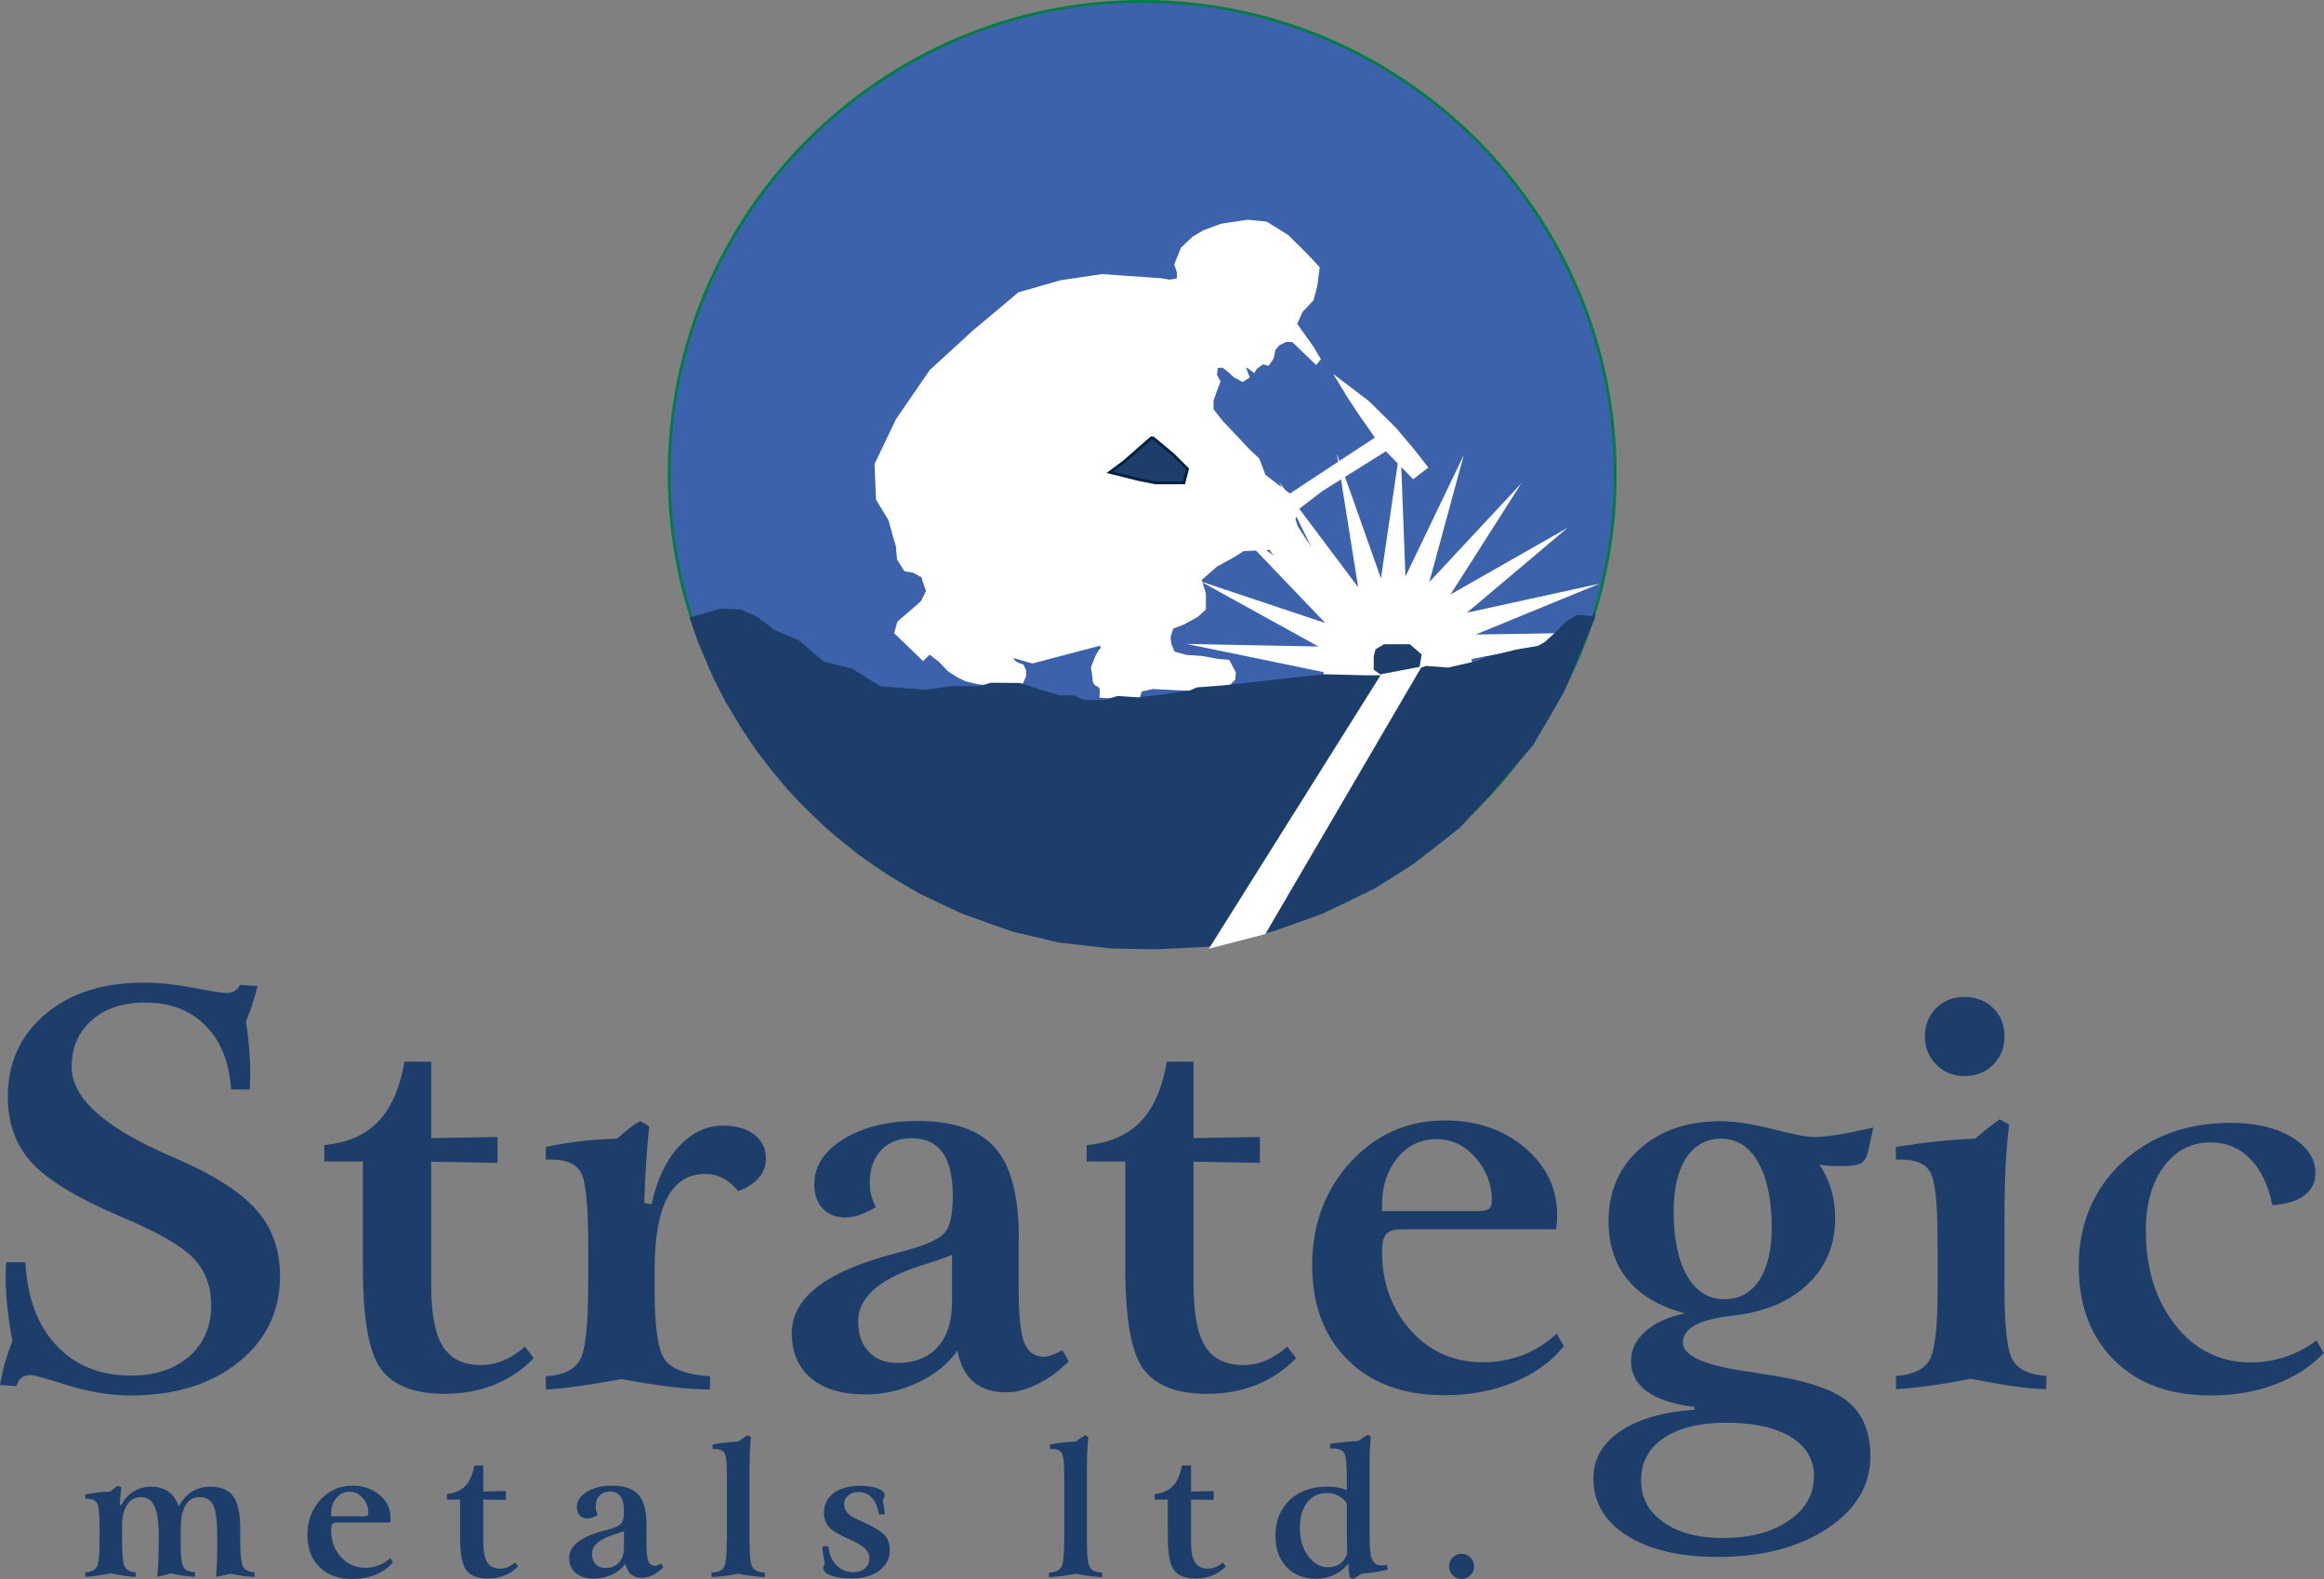 <svg id="b" data-name="Layer 2" xmlns="http://www.w3.org/2000/svg" viewBox="0 0 184.18 125.18">
  <rect x="0" y="0" width="184.18" height="125.18" fill="#808080" stroke="none"/>
  <g id="c" data-name="Layer 1">
    <g>
      <path d="M90.52,75.09c20.65,0,37.49-16.84,37.49-37.49S111.17.11,90.52.11s-37.49,16.84-37.49,37.49,16.84,37.49,37.49,37.49Z" fill="#3c62ac" fill-rule="evenodd" stroke="#007d46" stroke-miterlimit="22.93" stroke-width=".22"/>
      <g>
        <polygon points="116.5 52.14 116.5 52.14 116.53 52.58 114.77 53.03 113.04 52.9 111.57 53.27 110.07 53.53 108.12 53.64 105.02 53.56 105.01 53.18 95.35 51.19 104.97 51.38 96.34 46.61 105.46 49.66 98.64 42.53 106.44 48.15 102.06 39.32 107.83 47.01 106.28 37.27 109.49 46.34 110.92 36.58 111.28 46.19 115.55 37.3 113.03 46.58 118.09 41.15 119.76 39.36 114.59 47.47 123.16 42.59 115.81 48.79 125.45 46.68 116.32 50.43 123.22 50.32 122.48 50.99 116.5 52.14 116.5 52.14 116.5 52.14" fill="#fff" fill-rule="evenodd"/>
        <polyline points="116.5 52.14 116.5 52.14 116.53 52.58 114.77 53.03 113.04 52.9 111.57 53.27 110.07 53.53 108.12 53.64 105.02 53.56 105.01 53.18 95.35 51.19 104.97 51.38 96.34 46.61 105.46 49.66 98.64 42.53 106.44 48.15 102.06 39.32 107.83 47.01 106.28 37.27 109.49 46.34 110.92 36.58 111.28 46.19 115.55 37.3 113.03 46.58 118.09 41.15 119.76 39.36 114.59 47.47 123.16 42.59 115.81 48.79 125.45 46.68 116.32 50.43 123.22 50.32 122.48 50.99 116.5 52.14 116.5 52.14" fill="none" fill-rule="evenodd" stroke="#fff" stroke-miterlimit="22.93" stroke-width=".24"/>
      </g>
      <g>
        <polygon points="99.04 29.16 99.37 29.4 99.51 29.16 99.7 29.02 100.07 28.75 100.49 28.86 100.83 28.36 100.97 27.68 101.32 27.27 101.92 26.98 102.47 27 104.3 28.76 104.54 28.47 103.97 27.51 102.67 25.69 103.12 24.67 103.99 23.74 104.29 22.6 104.46 21.22 103.45 20.14 102.02 18.73 100.34 17.68 98.86 17.54 96.82 17.85 95.45 18.35 94.58 18.86 93.69 19.71 93.47 20.26 93.19 20.96 93.39 21.56 93.4 22.16 92.72 22.29 91.94 22.17 87.35 21.85 84.09 22.33 80.77 23.28 77.16 26.31 73.77 29.42 71.11 33.29 69.43 36.81 69.54 39.57 70.52 41.18 70.89 42.51 71.12 43.29 71.21 44.32 71.76 45.18 72.37 45.27 73.12 45.67 73.26 46.12 73.52 46.86 73.2 47.5 73.07 47.74 72.69 48.08 71.22 49.35 71 50.16 73.16 52.24 73.66 51.74 74.48 52.36 75.23 53.14 75.96 53.6 76.57 53.9 77.52 54.12 78.49 54.22 79.45 54.33 80.17 54.33 80.67 54.37 80.94 54.17 81.2 53.58 81.2 53.17 81.02 52.77 80.77 52.69 80.41 52.52 80.22 52.26 80.21 52.26 79.9 51.92 81.82 52.47 87.22 51.05 87.39 51.35 87.12 51.69 86.93 52.03 86.59 52.88 86.59 53.03 86.66 53.38 86.72 53.99 86.83 54.21 87.19 54.41 87.28 54.69 87.26 55.19 90.19 55.39 90.38 54.72 91.37 54.5 93.59 54.61 94.31 54.64 95.97 54.54 96.96 54.44 97.28 54.32 97.78 53.82 97.82 53.32 97.34 52.42 96.53 52.35 95.26 52.12 93.99 52.03 93 51.75 92.71 51.07 92.65 50.49 92.88 49.74 93.75 49.41 94.85 48.81 95.45 48.26 95.45 47.07 95.1 45.94 96.37 44.82 97.63 44.13 98.53 43.57 100.67 43.47 101.9 45.13 103.05 46.49 104.37 47.55 105.18 48.3 106.01 49.01 106.72 49.47 107.24 50.37 107.95 51.41 108.21 50.76 107.9 49.94 108.2 49.23 108.52 48.77 109.21 48.72 110.43 48.86 111.72 49.09 112.11 49.01 112.24 48.64 111.32 48.37 110.15 48.04 108.86 48.04 107.3 47.53 106.01 46.04 104.51 44.35 103.46 42.88 102.75 41.79 102.54 41.17 102.84 40.28 104.7 38.85 109.85 35.62 112.01 37.83 113.03 37.04 111.92 35.62 110.52 33.97 108.4 31.88 106.09 30.12 106.86 31.39 107.81 32.83 109.13 34.72 102.22 39.27 100.19 37.72 99.7 36.42 98.88 35.64 96.78 33.41 96.06 32.49 96.05 31.74 96.32 30.97 96.6 30.25 96.32 29.72 96.41 29.06 96.92 29.02 97.42 29.4 97.84 29.8 98.16 29.97 98.47 30.15 98.9 29.87 98.62 29.16 98.73 28.96 99.04 29.16 99.04 29.16 99.04 29.16" fill="#fff" fill-rule="evenodd"/>
        <polyline points="99.04 29.16 99.37 29.4 99.51 29.16 99.7 29.02 100.07 28.75 100.49 28.86 100.83 28.36 100.97 27.68 101.32 27.27 101.92 26.98 102.47 27 104.3 28.76 104.54 28.47 103.97 27.51 102.67 25.69 103.12 24.67 103.99 23.74 104.29 22.6 104.46 21.22 103.45 20.14 102.02 18.73 100.34 17.68 98.86 17.54 96.82 17.85 95.45 18.35 94.58 18.86 93.69 19.71 93.47 20.26 93.19 20.96 93.39 21.56 93.4 22.16 92.72 22.29 91.94 22.17 87.35 21.85 84.09 22.33 80.77 23.28 77.16 26.31 73.77 29.42 71.11 33.29 69.43 36.81 69.54 39.57 70.52 41.18 70.89 42.51 71.12 43.29 71.21 44.32 71.76 45.18 72.37 45.27 73.12 45.67 73.26 46.12 73.52 46.86 73.2 47.5 73.07 47.74 72.69 48.08 71.22 49.35 71 50.16 73.16 52.24 73.66 51.74 74.48 52.36 75.23 53.14 75.96 53.6 76.57 53.9 77.52 54.12 78.49 54.22 79.45 54.33 80.17 54.33 80.67 54.37 80.94 54.17 81.2 53.58 81.2 53.17 81.02 52.77 80.77 52.69 80.41 52.52 80.22 52.26 80.21 52.26 79.9 51.92 81.82 52.47 87.22 51.05 87.39 51.35 87.12 51.69 86.93 52.03 86.59 52.88 86.59 53.03 86.66 53.38 86.72 53.99 86.83 54.21 87.19 54.41 87.28 54.69 87.26 55.19 90.19 55.39 90.38 54.72 91.37 54.5 93.59 54.61 94.31 54.64 95.97 54.54 96.96 54.44 97.28 54.32 97.78 53.82 97.82 53.32 97.34 52.42 96.53 52.35 95.26 52.12 93.99 52.03 93 51.75 92.71 51.07 92.65 50.49 92.88 49.74 93.75 49.41 94.85 48.81 95.45 48.26 95.45 47.07 95.1 45.94 96.37 44.82 97.63 44.13 98.53 43.57 100.67 43.47 101.9 45.13 103.05 46.49 104.37 47.55 105.18 48.3 106.01 49.01 106.72 49.47 107.24 50.37 107.95 51.41 108.21 50.76 107.9 49.94 108.2 49.23 108.52 48.77 109.21 48.72 110.43 48.86 111.72 49.09 112.11 49.01 112.24 48.64 111.32 48.37 110.15 48.04 108.86 48.04 107.3 47.53 106.01 46.04 104.51 44.35 103.46 42.88 102.75 41.79 102.54 41.17 102.84 40.28 104.7 38.85 109.85 35.62 112.01 37.83 113.03 37.04 111.92 35.62 110.52 33.97 108.4 31.88 106.09 30.12 106.86 31.39 107.81 32.83 109.13 34.72 102.22 39.27 100.19 37.72 99.7 36.42 98.88 35.64 96.78 33.41 96.06 32.49 96.05 31.74 96.32 30.97 96.6 30.25 96.32 29.72 96.41 29.06 96.92 29.02 97.42 29.4 97.84 29.8 98.16 29.97 98.47 30.15 98.9 29.87 98.62 29.16 98.73 28.96 99.04 29.16 99.04 29.16" fill="none" fill-rule="evenodd" stroke="#fff" stroke-miterlimit="22.93" stroke-width=".24"/>
      </g>
      <g>
        <polygon points="91.31 34.65 89.07 36.61 87.95 37.44 90.19 38 91.59 38.28 93.83 38.28 94.11 37.17 92.99 36.05 91.31 34.65 91.31 34.65 91.31 34.65" fill="#1d3d6b" fill-rule="evenodd"/>
        <polyline points="91.31 34.65 89.07 36.61 87.95 37.44 90.19 38 91.59 38.28 93.83 38.28 94.11 37.17 92.99 36.05 91.31 34.65 91.31 34.65" fill="none" fill-rule="evenodd" stroke="#002041" stroke-miterlimit="22.93" stroke-width=".22"/>
      </g>
      <path d="M0,109.78c.12-.64.25-1.24.41-1.81.17-.57.35-1.12.57-1.64-.19-1.05-.32-1.99-.41-2.82s-.12-1.62-.12-2.37c0-.11,0-.29.01-.54.01-.25.02-.43.02-.54h1.53c.15,2.79.96,4.99,2.45,6.58,1.49,1.6,3.46,2.4,5.92,2.4,1.93,0,3.47-.51,4.62-1.52,1.15-1.02,1.74-2.37,1.74-4.05,0-1.49-.46-2.73-1.4-3.72-.94-.99-2.85-2.09-5.75-3.3-3.44-1.46-5.8-2.89-7.07-4.28-1.27-1.39-1.9-3.14-1.9-5.22,0-2.69.99-4.88,2.97-6.55,1.97-1.68,4.59-2.51,7.84-2.51,1.15,0,2.44.14,3.88.41,1.44.28,2.31.41,2.61.41.27,0,.5-.05.69-.17.2-.12.33-.27.4-.47l1.4.09c-.12.49-.25.97-.41,1.44-.15.49-.33.94-.51,1.39.12.72.2,1.42.25,2.09.06.68.09,1.32.09,1.95,0,.16,0,.38-.02.68-.01.29-.02.5-.02.65h-1.47c-.15-2.16-.82-3.84-2.03-5.06-1.2-1.22-2.8-1.83-4.78-1.83-1.76,0-3.17.46-4.23,1.4-1.07.94-1.6,2.17-1.6,3.7,0,2.48,2.62,4.84,7.87,7.08.1.04.18.08.24.11,3.09,1.33,5.26,2.71,6.52,4.14,1.26,1.42,1.88,3.17,1.88,5.26,0,2.77-1.09,5.05-3.27,6.81-2.19,1.76-5.05,2.65-8.57,2.65-1.59,0-3.25-.27-4.98-.81-1.73-.54-2.7-.81-2.91-.81-.3,0-.54.06-.73.2-.18.14-.33.36-.44.68l-1.28-.09h0ZM32.06,84.16h2.11v6.06l5.26-.09v2.05l-5.26-.09v9.72c0,2.28.3,3.92.92,4.91.62.99,1.63,1.49,3.03,1.49.61,0,1.2-.12,1.76-.36.57-.23,1.14-.59,1.72-1.1l.7.91c-.91.94-1.96,1.64-3.15,2.12-1.19.47-2.49.71-3.91.71-2.4,0-4.07-.65-5.04-1.96-.97-1.3-1.44-3.99-1.44-8.06v-8.4h-3.06v-1.3c1.83-.17,3.26-.79,4.28-1.87,1.03-1.07,1.72-2.66,2.08-4.76h0ZM46.62,101.44v-2.59c0-3.27-.2-5.25-.59-5.92-.38-.67-1.16-1.01-2.32-1.01h-.45v-1c.92-.2,1.85-.35,2.79-.46.94-.11,1.89-.17,2.87-.2.31-.3.62-.56.93-.79.3-.24.61-.44.92-.59l.68.41c-.1.98-.18,1.97-.25,2.98-.06,1.01-.11,2.03-.14,3.09l.58.11c.41-1.93,1.13-3.46,2.15-4.57,1.02-1.11,2.19-1.67,3.51-1.67,1.04,0,1.87.24,2.48.71.62.48.92,1.11.92,1.9,0,.59-.19,1.1-.57,1.53-.37.44-.91.79-1.63,1.05-.37-.46-.77-.8-1.2-1.02-.44-.23-.91-.34-1.42-.34-1.34,0-2.34.63-3,1.9-.67,1.27-1,3.17-1,5.69v1.64c0,2.98.28,4.83.85,5.55.57.73,1.75,1.14,3.55,1.26l-.02,1.05c-.98-.01-2.05-.09-3.21-.23-1.16-.15-2.42-.34-3.79-.6-1.31.24-2.44.43-3.4.56-.96.14-1.83.22-2.59.27l-.02-1.05c1.34-.09,2.23-.49,2.68-1.23.46-.73.68-2.74.68-6v-.41h0ZM75.45,99.49c-.6.23-1.43.51-2.51.85-3.29,1.07-4.93,2.53-4.93,4.38,0,1.03.28,1.84.83,2.43.55.59,1.32.89,2.3.89,1.36,0,2.42-.42,3.17-1.26.76-.84,1.14-2.02,1.14-3.55v-3.75h0ZM80.73,98.15v3.99c0,2.14.15,3.58.45,4.31.3.73.81,1.1,1.55,1.1.17,0,.36-.04.57-.11.2-.07.5-.2.89-.41l.51.88c-.78.78-1.6,1.39-2.48,1.81-.88.44-1.7.65-2.48.65-1.07,0-1.94-.28-2.58-.83-.65-.55-1.07-1.38-1.28-2.47-.77,1.07-1.81,1.91-3.14,2.53-1.33.62-2.72.94-4.18.94-1.83,0-3.25-.43-4.28-1.28-1.02-.86-1.53-2.05-1.53-3.59,0-2.77,2.67-4.85,8.01-6.26.53-.14.91-.25,1.17-.32,1.53-.42,2.51-.88,2.94-1.37.43-.49.64-1.47.64-2.95s-.27-2.65-.81-3.41c-.54-.75-1.35-1.13-2.45-1.13-1,0-1.81.31-2.41.94-.6.63-.91,1.48-.91,2.55,0,.38.04.73.12,1.05.08.32.2.62.37.91-.44.27-.86.47-1.27.62-.41.14-.81.21-1.17.21-.74,0-1.33-.24-1.78-.71-.44-.48-.67-1.11-.67-1.9,0-1.44.77-2.64,2.32-3.6s3.51-1.44,5.87-1.44c2.84,0,4.89.71,6.14,2.13,1.26,1.43,1.88,3.8,1.88,7.14h0ZM92.48,84.16h2.11v6.06l5.26-.09v2.05l-5.26-.09v9.72c0,2.28.3,3.92.92,4.91.62.99,1.63,1.49,3.03,1.49.61,0,1.2-.12,1.76-.36.57-.23,1.14-.59,1.72-1.1l.7.91c-.91.94-1.96,1.64-3.15,2.12-1.19.47-2.49.71-3.91.71-2.4,0-4.07-.65-5.04-1.96-.97-1.3-1.44-3.99-1.44-8.06v-8.4h-3.06v-1.3c1.83-.17,3.26-.79,4.28-1.87,1.03-1.07,1.72-2.66,2.08-4.76h0ZM109.52,96.01h7.49c.48,0,.81-.06.97-.17.17-.12.25-.35.25-.7,0-1.28-.44-2.4-1.3-3.38-.86-.97-1.89-1.46-3.08-1.46-1.25,0-2.28.49-3.1,1.49-.81.99-1.22,2.23-1.22,3.71v.51h0ZM123.33,97.45h-12.29c-.57,0-.96.13-1.18.38-.22.25-.33.72-.33,1.4,0,2.47.76,4.54,2.27,6.23,1.52,1.69,3.43,2.53,5.74,2.53,1.11,0,2.16-.2,3.16-.58,1-.39,1.89-.96,2.67-1.69l.57.99c-.98,1.22-2.29,2.17-3.96,2.86-1.66.69-3.49,1.03-5.51,1.03-3.22,0-5.77-.93-7.65-2.79-1.89-1.87-2.83-4.38-2.83-7.54s1.02-5.95,3.04-8.15c2.03-2.2,4.52-3.3,7.48-3.3,2.54,0,4.65.73,6.35,2.17,1.69,1.44,2.54,3.21,2.54,5.28,0,.28,0,.51-.02.68-.01.17-.04.33-.07.49h0ZM143.77,117.06c0-1.34-.62-2.4-1.84-3.15-1.23-.75-2.93-1.13-5.1-1.13s-3.77.41-4.97,1.21c-1.2.81-1.8,1.93-1.8,3.36s.59,2.46,1.76,3.31c1.18.84,2.75,1.26,4.7,1.26,2.16,0,3.91-.46,5.23-1.37,1.34-.91,2-2.08,2-3.51h0ZM136.43,90.26c-1.19,0-2.12.51-2.79,1.52-.67,1.02-1,2.44-1,4.27,0,2.17.36,3.87,1.07,5.1.72,1.23,1.7,1.84,2.95,1.84,1.18,0,2.1-.5,2.76-1.5.66-.99.99-2.4.99-4.2,0-2.19-.36-3.9-1.07-5.15-.7-1.25-1.68-1.87-2.91-1.87h0ZM148.47,89.38l-.44,1.97c-.1.41-.28.7-.55.86-.28.15-.77.23-1.49.23-.36,0-.67,0-.94-.02-.27-.01-.56-.04-.86-.09.43.62.74,1.3.95,2.01.2.72.3,1.47.3,2.27,0,2.07-.72,3.8-2.15,5.17-1.43,1.38-3.4,2.21-5.9,2.51-.06,0-.13,0-.21.02-2.54.3-3.81,1-3.81,2.11s1.84,1.87,5.54,2.36c.2.03.36.06.49.09,3.4.46,5.73,1.19,6.97,2.17,1.24.98,1.86,2.45,1.86,4.4,0,2.3-1.13,4.2-3.39,5.71-2.27,1.51-5.17,2.27-8.71,2.27-3.02,0-5.42-.57-7.19-1.69-1.77-1.13-2.66-2.64-2.66-4.54,0-1.52.7-2.76,2.11-3.72,1.42-.97,3.38-1.54,5.9-1.72v-.22c-1.64-.2-2.9-.6-3.75-1.22-.86-.62-1.28-1.42-1.28-2.4,0-.91.38-1.7,1.14-2.37.76-.67,1.81-1.15,3.15-1.43-1.98-.52-3.49-1.39-4.52-2.63-1.04-1.24-1.55-2.79-1.55-4.65,0-2.36.82-4.27,2.45-5.74,1.64-1.47,3.78-2.21,6.42-2.21,1.12,0,2.49.21,4.12.62,1.63.42,2.71.63,3.25.63.49,0,1.07-.05,1.74-.15.67-.09,1.68-.3,3.02-.6h0ZM153.55,98.86v-.79c0-2.8-.2-4.53-.59-5.18-.39-.65-1.15-.97-2.28-.97h-.43v-1c1.12-.18,2.21-.33,3.25-.44,1.05-.11,2.06-.18,3.04-.22.41-.36.78-.66,1.1-.91.32-.25.6-.46.84-.62l.75.41c-.13,1.02-.22,2.11-.28,3.27-.06,1.16-.09,2.59-.09,4.3v5.52c0,3.04.22,4.92.68,5.63.45.73,1.33,1.13,2.64,1.21l-.02,1.05c-.67-.01-1.45-.08-2.35-.2-.9-.12-2.11-.33-3.64-.62-1.29.25-2.4.44-3.35.57-.94.12-1.8.21-2.56.25v-1.05c1.31-.09,2.18-.49,2.63-1.21.44-.72.67-2.6.67-5.63v-3.38h0ZM152.55,82.16c0-.89.3-1.64.89-2.24.6-.6,1.35-.89,2.26-.89s1.68.3,2.27.89c.6.59.89,1.34.89,2.24s-.31,1.66-.91,2.25c-.61.6-1.36.89-2.25.89s-1.65-.3-2.25-.91c-.6-.61-.9-1.35-.9-2.23h0ZM180.09,95.53c-.33-1.59-.91-2.81-1.76-3.67-.84-.86-1.89-1.3-3.14-1.3-1.53,0-2.77.64-3.71,1.92-.94,1.27-1.42,2.96-1.42,5.06,0,3.03.78,5.53,2.34,7.51,1.56,1.97,3.56,2.95,5.98,2.95.97,0,1.87-.15,2.72-.43.85-.28,1.68-.72,2.49-1.31l.57,1c-1.01,1.06-2.29,1.89-3.84,2.48-1.55.59-3.27.88-5.14.88-3.2,0-5.74-.93-7.62-2.79-1.88-1.86-2.82-4.36-2.82-7.51s1.13-6.01,3.39-8.13c2.27-2.12,5.15-3.18,8.67-3.18,1.97,0,3.58.38,4.83,1.14,1.25.75,1.87,1.71,1.87,2.86,0,.73-.3,1.32-.89,1.76-.59.44-1.44.69-2.53.76Z" fill="#1d3d6b" fill-rule="evenodd"/>
      <path d="M7.89,122.05v-1.02c0-1.03-.07-1.66-.2-1.88-.13-.22-.39-.34-.79-.34h-.15v-.34c.33-.07.66-.12.99-.16.33-.04.66-.06,1-.07.12-.11.23-.2.33-.27.1-.08.2-.14.28-.19l.26.13c-.03.28-.06.63-.1,1.08,0,.13-.02.22-.02.28l.12.05c.22-.46.54-.82.96-1.08.42-.26.89-.39,1.42-.39s.98.13,1.35.39c.37.26.64.65.83,1.18.26-.51.6-.9,1.03-1.17.43-.27.92-.4,1.48-.4.84,0,1.44.26,1.81.77.37.51.55,1.38.55,2.59v.97c0,1.11.08,1.79.23,2.04.15.25.46.39.91.42v.36c-.24,0-.51-.02-.82-.06-.3-.04-.67-.1-1.09-.19-.25.06-.46.11-.64.15s-.34.07-.51.1c.03-.36.06-.79.08-1.29.02-.5.02-1.1.02-1.79,0-1.28-.1-2.14-.31-2.58-.2-.44-.56-.66-1.08-.66s-.87.21-1.12.64c-.26.43-.39,1.05-.39,1.86v1.24c0,.97.08,1.57.23,1.81.15.24.45.38.9.4v.36c-.27,0-.56-.04-.88-.08-.32-.04-.66-.11-1.03-.19-.18.05-.35.1-.53.15-.18.05-.36.09-.55.12.04-.33.07-.76.09-1.31.02-.54.03-1.17.03-1.88,0-1.12-.11-1.92-.33-2.4-.22-.48-.58-.72-1.08-.72-.47,0-.83.2-1.1.61-.26.41-.4.98-.4,1.72v1.03c0,1.18.07,1.89.22,2.16.15.26.44.41.87.44v.36c-.25,0-.55-.03-.87-.08-.33-.05-.7-.12-1.1-.2-.44.08-.82.15-1.15.19-.33.05-.62.08-.88.09v-.36c.44-.02.74-.16.9-.41.16-.25.23-.89.23-1.92v-.27h0ZM26.24,120.2h2.54c.16,0,.27-.02.33-.06.06-.04.08-.12.08-.24,0-.43-.15-.82-.44-1.15-.29-.33-.64-.5-1.05-.5s-.77.17-1.05.51c-.28.34-.41.76-.41,1.26v.17h0ZM30.93,120.69h-4.18c-.19,0-.33.04-.4.13-.07.09-.11.24-.11.48,0,.84.26,1.54.77,2.12.52.57,1.17.86,1.95.86.38,0,.73-.07,1.07-.2.34-.13.64-.33.91-.57l.19.34c-.33.41-.78.74-1.34.97-.56.23-1.19.35-1.87.35-1.09,0-1.96-.32-2.6-.95-.64-.63-.96-1.49-.96-2.56s.35-2.02,1.03-2.77c.69-.75,1.54-1.12,2.54-1.12.86,0,1.58.25,2.16.74.57.49.86,1.09.86,1.79,0,.1,0,.17,0,.23,0,.06-.01.11-.02.17h0ZM37.58,116.17h.72v2.06l1.79-.03v.7l-1.79-.03v3.3c0,.77.1,1.33.31,1.67.21.34.55.51,1.03.51.21,0,.41-.04.6-.12.19-.08.39-.2.58-.37l.24.31c-.31.32-.67.56-1.07.72-.4.16-.85.24-1.33.24-.81,0-1.38-.22-1.71-.67-.33-.44-.49-1.35-.49-2.74v-2.85h-1.04v-.44c.62-.06,1.11-.27,1.46-.64.35-.36.58-.91.71-1.62h0ZM49.44,121.38c-.2.08-.49.17-.85.29-1.12.36-1.67.86-1.67,1.49,0,.35.09.63.28.83.19.2.45.3.78.3.46,0,.82-.14,1.08-.43.26-.28.39-.69.39-1.21v-1.27h0ZM51.23,120.93v1.36c0,.73.05,1.22.15,1.46.1.25.28.37.53.37.06,0,.12-.01.19-.04.07-.02.17-.07.3-.14l.17.3c-.26.26-.54.47-.84.62-.3.15-.58.22-.84.22-.36,0-.66-.1-.88-.28-.22-.19-.36-.47-.44-.84-.26.36-.62.65-1.07.86-.45.21-.92.32-1.42.32-.62,0-1.1-.15-1.45-.44-.35-.29-.52-.7-.52-1.22,0-.94.91-1.65,2.72-2.13.18-.05.31-.08.4-.11.52-.14.85-.3,1-.47.15-.17.22-.5.22-1s-.09-.9-.28-1.16c-.18-.25-.46-.38-.83-.38-.34,0-.61.11-.82.32-.2.21-.31.5-.31.87,0,.13.01.25.04.36.03.11.07.21.13.31-.15.09-.29.16-.43.21-.14.05-.27.07-.4.07-.25,0-.45-.08-.6-.24-.15-.16-.23-.38-.23-.65,0-.49.26-.9.79-1.22.53-.33,1.19-.49,2-.49.96,0,1.66.24,2.09.72.43.49.64,1.29.64,2.43h0ZM57.61,122.05v-4.86c0-.2,0-.42-.01-.66v-.11c0-.64-.07-1.06-.2-1.26-.14-.2-.39-.3-.77-.3h-.15v-.35c.29-.06.61-.11.95-.15.34-.04.71-.07,1.09-.09.14-.11.27-.2.39-.28.12-.08.24-.15.36-.22l.25.15c-.04.35-.07.73-.09,1.12-.02.39-.03.84-.03,1.32v5.85c0,1.12.08,1.81.25,2.05.16.25.48.38.96.4v.36c-.32-.01-.66-.04-1.01-.09-.35-.04-.72-.1-1.1-.18-.38.08-.75.14-1.1.18-.35.04-.69.07-1.01.09v-.36c.49-.02.81-.16.97-.41.16-.25.24-.98.24-2.19h0ZM65.18,122.57h.46c.07.64.29,1.14.65,1.51.36.37.81.55,1.35.55.37,0,.67-.1.91-.3.23-.2.35-.46.35-.78,0-.3-.11-.57-.34-.79-.22-.23-.63-.46-1.2-.72-.84-.36-1.4-.69-1.66-.99-.26-.3-.4-.68-.4-1.14,0-.65.26-1.16.77-1.55.52-.38,1.21-.58,2.08-.58.57,0,1.04.07,1.41.21.37.14.55.32.55.54,0,.05-.02.11-.04.17-.02.06-.06.15-.11.25.05.2.08.39.11.58.03.19.04.36.04.52h-.45c-.09-.56-.27-1-.55-1.31-.29-.31-.64-.47-1.07-.47-.34,0-.61.09-.82.28-.21.18-.32.42-.32.71,0,.26.09.48.26.67.18.19.48.38.92.57,1.08.48,1.76.88,2.03,1.19.27.31.41.71.41,1.18,0,.67-.28,1.21-.83,1.63-.55.41-1.27.62-2.17.62-.69,0-1.24-.07-1.65-.22-.41-.15-.62-.34-.62-.58,0-.05,0-.11.03-.18.02-.07.05-.15.09-.24-.06-.25-.11-.49-.14-.71-.03-.22-.05-.43-.05-.62h0ZM84.34,122.05v-4.86c0-.2,0-.42-.01-.66v-.11c0-.64-.07-1.06-.2-1.26-.14-.2-.39-.3-.77-.3h-.15v-.35c.29-.06.61-.11.95-.15.34-.04.71-.07,1.1-.09.14-.11.27-.2.39-.28.12-.08.24-.15.36-.22l.25.15c-.04.35-.07.73-.09,1.12-.02.39-.03.84-.03,1.32v5.85c0,1.12.08,1.81.25,2.05.16.25.48.38.96.4v.36c-.32-.01-.66-.04-1.01-.09-.35-.04-.72-.1-1.1-.18-.38.08-.75.14-1.1.18-.35.04-.69.07-1.01.09v-.36c.49-.02.81-.16.97-.41.16-.25.24-.98.24-2.19h0ZM93.67,116.17h.72v2.06l1.79-.03v.7l-1.79-.03v3.3c0,.77.1,1.33.31,1.67.21.34.55.51,1.03.51.21,0,.41-.04.6-.12.19-.08.39-.2.58-.37l.24.31c-.31.32-.67.56-1.07.72-.4.16-.85.24-1.33.24-.81,0-1.38-.22-1.71-.67-.33-.44-.49-1.35-.49-2.74v-2.85h-1.04v-.44c.62-.06,1.11-.27,1.45-.64.35-.36.58-.91.71-1.62h0ZM106.74,121.58v-2.4c-.16-.26-.38-.46-.67-.61-.28-.15-.58-.22-.92-.22-.64,0-1.16.25-1.55.75-.39.5-.58,1.16-.58,1.99,0,.91.21,1.67.65,2.26.43.59.96.89,1.6.89.37,0,.68-.1.95-.3.27-.2.45-.47.55-.8-.01-.22-.02-.44-.02-.67,0-.23,0-.53,0-.9h0ZM106.74,117.18c0-1.11-.07-1.78-.22-2.01-.15-.23-.43-.35-.86-.35-.02,0-.07,0-.12,0-.06,0-.1,0-.13,0v-.35c.28-.06.6-.11.95-.14.34-.04.78-.07,1.3-.1.11-.09.23-.17.35-.26.13-.08.26-.17.4-.24l.23.15c-.03.31-.06.66-.08,1.03-.02.38-.02.85-.02,1.41v5.48c0,.89.07,1.49.2,1.81.14.32.38.48.73.48.07,0,.14,0,.21-.01.07,0,.15-.02.23-.04l.08.38c-.27.07-.57.13-.91.19-.33.05-.73.11-1.18.15-.07.04-.18.11-.32.2-.15.09-.25.16-.33.21l-.28-.12c-.03-.15-.05-.32-.07-.51-.02-.18-.03-.38-.04-.6-.29.38-.66.68-1.11.89-.45.21-.92.32-1.44.32-.98,0-1.76-.31-2.35-.93-.59-.62-.88-1.45-.88-2.48,0-1.16.37-2.1,1.12-2.82.75-.71,1.73-1.07,2.96-1.07.28,0,.55.02.81.06.26.04.51.11.76.2v-.94h0ZM115.83,123.17c.27,0,.5.1.7.29.2.19.3.43.3.7s-.1.51-.3.71c-.2.2-.43.3-.7.3s-.5-.1-.7-.3c-.19-.2-.29-.44-.29-.71s.1-.5.29-.7c.19-.19.43-.29.7-.29Z" fill="#1d3d6b" fill-rule="evenodd"/>
      <polygon points="126.3 48.96 126.3 48.95 123.88 54.74 121.41 59.01 118.08 62.87 115.61 65.54 111.94 68.41 108.88 70.34 104.74 72.34 100.81 73.74 95.81 74.94 91.67 75.14 88.14 75.08 83.94 74.61 80.27 73.74 76.33 72.34 72.93 70.74 70.64 69.39 69.47 68.61 68.14 67.68 66.8 66.61 65.46 65.48 63.66 63.74 62.53 62.54 61.2 60.94 60.07 59.48 58.86 57.67 57.6 55.58 56.67 53.77 55.42 50.86 54.79 49.02 57.12 48.36 58.68 48.42 59.92 48.97 61.32 50.03 63.28 50.87 65.24 52.55 67.49 53.11 69.73 54.51 73.37 54.79 75.33 54.51 77.66 54.49 78.55 54.23 80.83 54.25 82.33 54.74 83.94 55.23 85.04 55.23 85.9 55.6 87.51 55.6 88.6 55.28 90.19 55.39 92.55 55.11 94.28 54.86 94.88 54.6 96.96 54.44 101.66 53.92 105.02 53.56 108.12 53.64 109.84 53.64 108.98 53.03 108.98 52.04 109.1 51.55 109.72 51.18 110.21 51.18 111.69 51.18 112.55 51.92 112.43 52.66 112.33 53.12 113.04 52.9 114.77 53.03 116.98 52.53 117.84 52.17 118.92 51.92 120.18 51.6 121.91 51.31 122.48 50.99 123.22 50.32 124.24 49.31 125.04 48.85 126.3 48.96" fill="#1d3d6b" fill-rule="evenodd" stroke="#1d3d6b" stroke-miterlimit="22.93" stroke-width=".22"/>
      <polygon points="109.54 53.55 96.07 75.01 100.2 73.94 112.44 53 109.54 53.55" fill="#fff" fill-rule="evenodd" stroke="#fff" stroke-miterlimit="22.93" stroke-width=".24"/>
    </g>
  </g>
</svg>